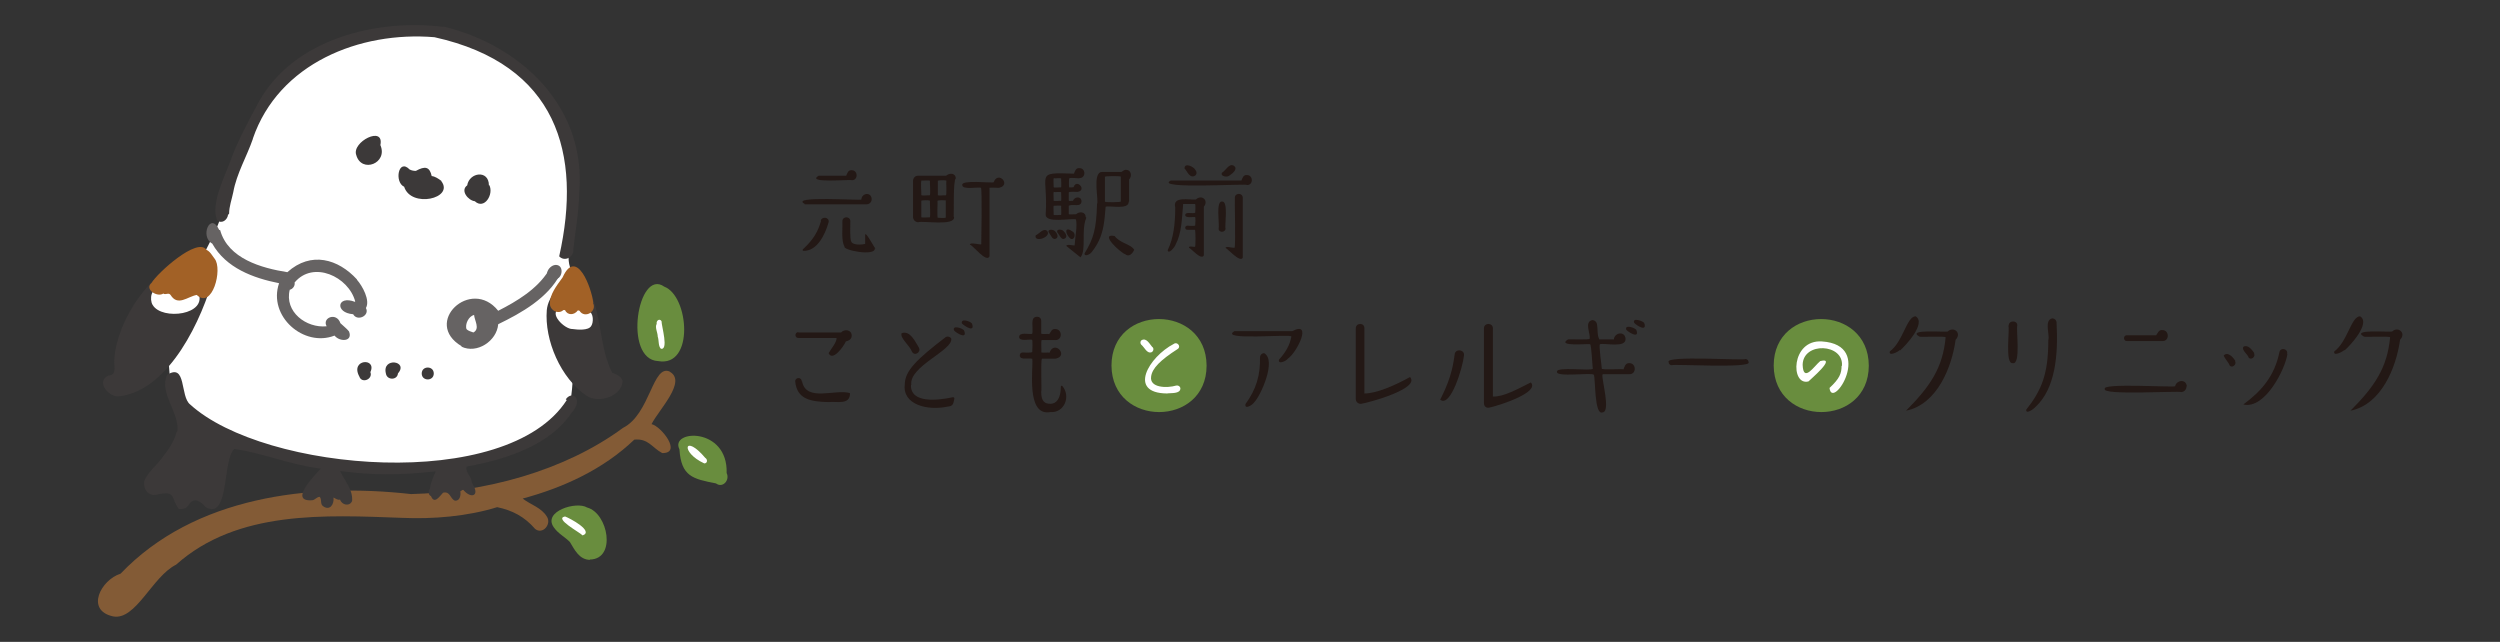 <?xml version="1.0" encoding="UTF-8"?>
<svg id="_レイヤー_1" data-name="レイヤー_1" xmlns="http://www.w3.org/2000/svg" version="1.1" viewBox="0 0 725.6 186.3">
  <rect x="0" y="0" width="725.6" height="186.3" fill="#333333" stroke="none"/>
  <!-- Generator: Adobe Illustrator 29.3.0, SVG Export Plug-In . SVG Version: 2.1.0 Build 146)  -->
  <defs>
    <style>
      .st0 {
        fill: #835b36;
      }

      .st1 {
        fill: #fff;
      }

      .st2 {
        fill: #3c3939;
      }

      .st3 {
        fill: #a26126;
      }

      .st4 {
        fill: #666363;
      }

      .st5 {
        fill: #231815;
      }

      .st6 {
        fill: #698d3e;
      }
    </style>
  </defs>
  <path class="st1" d="M64.3,62.2c-1.6,6.8-14.4,27.3-16.2,34,.3,1,1.3,14.6,1.3,14.6,0,0,3.6,10.7,6.5,11.7,2.9,1,16.5,6.5,20.1,7.5s29.2,5.5,29.2,5.5c0,0,13.9-.6,17.8-.3s17.5-2.3,17.5-2.3c8.5-3.5,19.8-4.9,24.9-15.6,1-3.9,1.3-17.5,1.3-17.5,0,0,0-18.5-1.3-22.4s1-12.6,1-12.6l-1.6-23.3c-5.4-13.2-18.3-29.2-34.3-31.1-2.6-.3-20.1-.6-20.1-.6l-15.2,5.2s-13,7.1-13,7.1c-7.4,10.9-14.4,27.5-17.8,40.2Z"/>
  <path class="st6" d="M350.2,106.1c0,18-27.5,18-27.6,0,0-18,27.5-18,27.6,0Z"/>
  <path class="st1" d="M334.6,100.8c.3.5.2,1.1-.3,1.4-1.4.6-2.1-1.4-3.1-2.2-.3-.4-.3-1,.2-1.3,1.4-.7,2.3,1.2,3.1,2.1ZM334.1,109.3c-.5,3.3,4.6,3.4,7.3,2.6.6-.1,1.1.2,1.2.8,0,1.7-2.8,1.3-3.9,1.5-11.5-.1-5.3-10.6,2-14.4,1-.7,2.2.8,1.1,1.5-5,3.2-7.4,5.6-7.7,8Z"/>
  <path class="st6" d="M542.4,106.1c0,18-27.5,18-27.6,0,0-18,27.5-18,27.6,0Z"/>
  <path class="st1" d="M534.6,106.2c.6-6.5-11.3-7.1-11.4-.3.2,5.3,3.3.4,5.1-1.1,5.1-1.3-3.2,5.6-3.4,5.9-5.3,1.4-5.1-12.2,3.9-11.6,15.5,1,2.9,20.3,2.2,13.5,2.9-2.7,3.5-4.2,3.5-6.4Z"/>
  <path class="st5" d="M238.2,64.1c.3-1.4,2.6-1.1,2.3.4-1.1,3.9-3.5,8.5-7.4,8.3-.3-.2-.1-.4,0-.5,3.1-2.9,4.3-5.1,5.2-8.2ZM233.6,59.2c-4.8-2.5,16.8-.9,16.4-1.3.1-1.9,2.9-2.3,3-.1,0,.8-.6,1.5-1.5,1.5h-18ZM237.6,51h8c.3-.6.5-1.7,1.6-1.6,1.9,0,1.9,3,0,2.9-.1-.3-13.5,1-9.6-1.3ZM253.9,72.1c.2,2.4-9.5.5-8.8-.6-1-1.6-.5-5.4-.6-7.3,0-1.5,2.3-1.5,2.3,0,0,1.1-.2,5.1.3,6,.2.5,1.6,1.1,4,.6,0,0,0-2.7,0-2.7.2-1,2.8,4.1,3,4Z"/>
  <path class="st5" d="M276.9,63c.3,2.7-9.1,1-10.4,1.5-.8,0-1.5-.7-1.5-1.5v-10.5c0-.8.6-1.5,1.4-1.5h8.2c1-.9,2.8-.8,2.8.8-.8.5-.5,10.1-.6,11.1ZM269.9,52.5c0-.3-2.3,0-2.4-.1-.4,0,0,4.1-.1,4.2,0,.3,2.3,0,2.4.1.4,0,0-4.1.1-4.2ZM269.9,58.3c0-.3-2.6-.2-2.5,0,0,0,0,4.7,0,4.7,0,.3,2.3,0,2.4.1.4,0,0-4.7.1-4.9ZM274.5,56.7c.4,0,0-4.1.2-4.2,0-.3-2.6-.2-2.5,0,0,0,0,4.1,0,4.1-.1.3,2.2,0,2.3.1ZM274.6,58.3c0-.3-2.6-.2-2.5,0,.1.1-.2,4.9.1,4.9.1,0,2.4.2,2.3-.1,0,0,0-4.7,0-4.7ZM287.2,54.6v19.8c-.9,2-4.8-3.2-5.7-3.4,0-.8,2.9.1,3.3-.1,0-.2.3-16.4-.1-16.4-.7-.3-5.5.7-5.4-.8-.4-1.6,8.6-.5,9.1-.8,1.3-3.5,5.2.8,1.6,1.6,0,.1-2.6-.2-3,.1Z"/>
  <path class="st5" d="M300.6,68.3c1-.4,2.2-2.2,3.3-1.3,1.5,1.8-3.9,3.6-3.3,1.3ZM315.3,63.2c-1.6,3.7.1,9.3-1.7,11.5,0,0-4.1-3.3-4.1-3.3-.1-.7,2.5,0,2.4-.2.2-3.1.8-5.3.4-7.5-1.3-.5-9,1.3-8.8-1.5.8-11.9-3.5-12.2,8.2-11.8.3-.7.5-1.7,1.6-1.6,1.9,0,1.9,2.9,0,2.9,0,.2-2.6-.3-3,.1,0,.1-.2,2.7.1,2.6.1,0,1.2,0,1.2-.1.9-2.6,4,1,1.1,1.4-.1,0-2.6-.2-2.5.2,0,0,0,2.3,0,2.3,0,.3,1,0,1.2.1.4-1.2,2.4-1.5,2.5.1-.1,1.9-2.4.7-3.7,1.3,0,0,0,2.4,0,2.4,0,.3,2,0,2.1.1.9-.9,2.8-.8,2.8.8ZM306.3,67.2c.5.5,1,1.5.3,2-1.2.7-1.6-1.1-2.2-1.7-.5-1.1,1.4-1,1.9-.3ZM308,51.9c.1-.4-2,0-2.1-.2-.3,0,0,2.5-.1,2.6,0,.3,2,0,2.1.1.3.1,0-2.5.1-2.6ZM308,55.9c.1-.4-2,0-2.1-.2-.3,0,0,2.4-.1,2.5,0,.3,2,0,2.1.1.3.1,0-2.4.1-2.5ZM308,59.8c0-.3-2,0-2.1-.1-.3-.1,0,2.5-.1,2.6,0,.3,2,0,2.1.1.3.1,0-2.5.1-2.6ZM308.8,67.2c.5.5,1.1,1.5.3,2-1.1.7-1.6-1.1-2.2-1.7-.5-1.2,1.5-1,1.9-.3ZM311.3,67.2c1.3.8.3,3.1-.9,1.8-1.4-1.5-1.3-3.4.9-1.8ZM327.6,58.5c.1,2.5-5.4,1.1-6.7,1.5-.4,4.6-.5,8.7-4,13.1-.4.7-2.3,1.6-2.1.4,2.6-4.2,3.4-7.1,3.6-14.3.6-.9-1.5-9.1,1.4-9.3,0,0,5.7,0,5.7,0,.4-.2.8-.7,1.3-.6,1.6,0,1.8,1.9.9,2.8,0,0,0,6.5,0,6.5ZM325.3,51.3c.1-.3-4.7-.2-4.6,0,0,0,0,7.2,0,7.2-.1.3,4.7.2,4.6,0,0,0,0-7.2,0-7.2ZM323.5,68.5c1.7,2.2,4.7,2.3,5.7,4-.5,1.1-1.5,2.2-2.6,1.3-1.3-.4-7.7-6.2-3.1-5.3Z"/>
  <path class="st5" d="M346.8,71.6c.3.2.2-5.1,0-4.9,0,0-2.2,0-2.2,0-.8,0-.8-1.2,0-1.2.1,0,2.4.2,2.3-.1,0-.1.2-2.5-.1-2.4-.5-.1-2.8.4-2.8-.6,0-1.1,2.5-.2,2.9-.7,0,0,.2-2.6-.1-2.5,0,0-3.4,0-3.4,0-.4,4.4-.4,8.4-2.2,11.8-.2.7-2.1,3-2.3,1.6,1.7-3.4,2.2-7.7,2.2-12.4-.9-3.4,4.3-2.1,6-2.3,1.7-1.6,3.8.3,2.3,2.1,0,0,0,14.1,0,14.1-.7,1.6-3.7-2-4.3-2.2-.2-.7,1.6-.1,1.8-.3ZM361.9,53.7c.5-.5-27.1,1.3-22.1-1.3,0,0,20.5,0,20.5,0,.3-.6.5-1.7,1.6-1.6,1.9,0,1.9,3,0,2.9ZM347,49.4c.4.5.4,1.3-.2,1.6-1.5.9-2.2-1.3-3-2.1-.1-1.8,2.7-.6,3.2.5ZM353.7,66.3c.3-.9-.9-8.1,1-7.8,1.9-.2.7,7,1,7.8,0,1.3-2.1,1.3-2,0ZM356.9,50.9c-.6.7-2.9.3-2.2-.8,1.1-.6,2-2.8,3.4-2,1.3.9-.3,2.2-1.2,2.8ZM358.3,71.9c.4,0,0-14.3.1-14.5,0-1.5,2.3-1.5,2.3,0,0,0,0,17.4,0,17.4-.8,1.6-4.6-2.9-5-2.8,0-.7,1.9,0,2.5-.1Z"/>
  <path class="st5" d="M231.7,96.5h12.4c1-1.1,3.1-.8,3.1.9,0,1.1-.9,1.5-1.7,1.7-.7,1.6-3.9,5.9-5,3.4.8-1.4,2.4-3.2,2.3-4.4,0,0-11.1,0-11.1,0-1.1,0-1.1-1.7,0-1.7ZM232.8,110.7c1.2,6.1,9.7,2.1,13.9,3.4.1,3.6-4,2.3-6.2,2.6-5.2-.1-9.2-.8-9.7-6,0-1.3,1.9-1.3,1.9,0Z"/>
  <path class="st5" d="M261.7,96.7c2.5-.9,4,2.6,5,4.2.7,1.3-1.2,2.6-2,1.2-.7-1.9-3.6-4-3-5.4ZM264.4,111.7c-.2,5.5,7.9,4.5,12.1,3.6.3,0,.5,0,.5.4-.3,1.2-.2,2.2-1.9,2.3-6,1.3-13.2-.6-12.5-6.4,0-4,3.6-7.4,11.8-13.7.5-.4,1.4-.2,1.7.4.5,3.4-12.3,8-11.6,13.4ZM276.9,95.9c-.6-1.7,2.5-.6,2.9,0,1.1,2.7-2.1.9-2.9,0ZM279.2,93.9c-.5-1.6,2.4-.7,2.9,0,1,2.7-2,.9-2.9,0Z"/>
  <path class="st5" d="M302.2,93.3v3.5c0,.3,2.1,0,2.3.2.5-.6.7-1.6,1.8-1.5,2.1,0,2.1,3.3,0,3.2,0,0-3.9,0-3.9,0-.4-.1,0,3.4-.2,3.5,0,.3,2.2,0,2.4.2,1.4-3.9,5.7.9,1.8,1.7,0,0-4,0-4,0-.4,1,0,9.1-.2,9.7,0,2.8,1.1,3.4,2.7,3.4s3-1.4,3-5c0-.2.2-.3.4-.2,2.6,3,.6,7.9-3.4,7.6-7.3,1.4-4.9-13.1-5.3-15.4.1-.3-2.7,0-2.8-.2-1.1,0-1.1-1.7,0-1.7.1,0,2.9.2,2.8-.2,0,0,.2-3.6-.1-3.5-.7-.2-3.7.6-3.7-.8,0-1.5,2.9-.7,3.7-.9.4.1,0-3.6.2-3.7,0-1.7,2.6-1.7,2.5,0Z"/>
  <path class="st5" d="M374.8,97.7c.5-.9-21.4,1.3-16.5-1.6,0,0,16.8,0,16.8,0,5.9-3.1,1.4,6.1-1.3,8-.5.7-2.9,1.8-2.6.3,2.1-2.3,3.2-4.4,3.6-6.7ZM361.4,117.4c3.3-4.5,4.4-8.6,4.3-13.6,0-.7.5-1.3,1.2-1.3,3.7,2-1,12.4-2.9,14.3-.5.8-2.8,2.1-2.5.6Z"/>
  <path class="st5" d="M409.3,109.5c2.8,3.3-11.8,7.3-14.2,7.7-.8.1-1.6-.5-1.6-1.4v-20.5c0-1.7,2.6-1.7,2.5,0,0,0,0,18.9,0,18.9,3.5,0,8.8-2.3,13.3-4.8Z"/>
  <path class="st5" d="M422.2,102.9c.1-1.8,3-1.5,2.7.3-.3,3.3-3.9,15.3-6.9,12.8,2.6-5.1,3.6-8.6,4.2-13.1ZM444.3,111c2.7,2.8-8.8,6.6-12,7.3-.9.2-1.6-.3-1.6-1.3v-21.7c0-1.7,2.6-1.7,2.6,0,0,0,0,19.8,0,19.8,3.1.1,7.2-2.2,11-4.1Z"/>
  <path class="st5" d="M462.6,108.8c-.4-.8-11,.8-10.7-.9-.3-1.6,10.1-.1,10.4-.9-.1-.2-.4-7.1-.8-7.1-.5-.2-9.9.8-6.4-1.4.2-.1,6.3.2,6.3-.2.2-1.7-1.6-4.8.7-5.4.7,0,1.3.5,1.4,1.2.3,1.4,0,3.2.7,4.4,0,0,4.2,0,4.2,0,.2-2,3.2-2.5,3.4-.2.2,2.8-5.9,1.2-7.4,1.6-.5,0,.6,7,.5,7.1,0,.4,6.1,0,6.3.2.3-.8.6-1.9,1.7-1.8,2.1,0,2.1,3.3,0,3.2,0,0-7.6,0-7.6,0,0,0-.2,0-.2.2-.3,1.2,2.5,10.8,0,10.9-2.4.9-2-9.9-2.5-10.9ZM472,95.7c-.5-1.6,2.4-.6,2.9,0,1.1,2.7-2.1.9-2.9,0ZM474.3,93.7c-.6-1.6,2.4-.6,2.9,0,1,2.7-2.1.9-2.9,0Z"/>
  <path class="st5" d="M507.5,105.1c1.3,1.9-22,.5-22.3.9-.5,0-.9-.4-.9-.9-1.2-2,22-.4,22.3-.9.5,0,.9.4.9.9Z"/>
  <path class="st5" d="M551.4,101.6c-.6.6-3.3,1.9-2.9.4,3.9-2.9,4.9-10.2,7.5-10.2,3.2,2-3,8.6-4.5,9.9ZM565.2,96.3c1.8-1.8,4.3.4,2.4,2.3-1.1,8-5.4,18.8-14.4,20.6,7-7,10.7-12.5,11.5-21.3,0-.4-7.5,0-7.6-.2-4-2.3,7.7-1.2,8.1-1.5Z"/>
  <path class="st5" d="M583,94.5c0-1.6,2.6-1.6,2.5,0-.4,1.1,1.1,11.4-1.3,10.9-2.4.4-.8-9.9-1.3-10.9ZM596.9,93.7c.5,9.2-.3,19-6.1,24.4-.5.6-2.9,2.3-2.7.8,4.5-5.7,6.4-10.4,6.4-20.2.5-1.4-1.3-5.7,1.1-6.3.7,0,1.3.5,1.3,1.3Z"/>
  <path class="st5" d="M634.6,112.2c0,.9-.7,1.6-1.6,1.6-.5-.4-23,1-22.1-.9-1.1-1.8,20.1-.4,20.4-.8.4-1.8,3.2-2.2,3.4,0ZM627.6,95.8c2.1,0,2.1,3.3,0,3.2,0,0-10.3,0-10.3,0-1.1,0-1.1-1.7,0-1.7,0,0,8.5,0,8.5,0,.5-.6.7-1.6,1.8-1.5Z"/>
  <path class="st5" d="M648.7,104.8c.6,1.1-1,2.2-1.6,1.2-.2-.7-1.3-1.8-1.7-2.8,1.1-1.3,2.8.5,3.4,1.6ZM654.2,102.6c.6,1-1,2.1-1.6,1.1,0-.6-2.3-2.3-1.4-3.1,1.3-.6,2.4.9,3.1,1.9ZM663.9,102.7c-.5,4.1-6.4,16.2-12.8,14.7,5.3-3.9,9.1-8.3,10.5-15.3.4-1.4,2.6-.8,2.2.6Z"/>
  <path class="st5" d="M680.4,101.6c-.6.6-3.3,1.9-2.9.4,3.9-2.9,4.9-10.2,7.5-10.2,3.2,2-3,8.6-4.5,9.9ZM694.2,96.3c1.8-1.8,4.3.4,2.4,2.3-1.1,8-5.4,18.8-14.4,20.6,7-7,10.7-12.5,11.5-21.3,0-.4-7.5,0-7.6-.2-4-2.3,7.7-1.2,8.1-1.5Z"/>
  <g>
    <path class="st2" d="M180.7,110.6c-.3-1.4-1.8-1.9-3-2.4-3.7-7.1-3-16.2-6.5-23.7-.8-2.9-2.7-9.1-6.1-4.6-2.4,3.1-6,5.9-6.4,10.1-.7,8.7,4,19.8,11.6,24.9,3.5,2.3,10.2.1,10.4-4.3Z"/>
    <path class="st2" d="M62.1,80c0-3.4-3.8-9.3-7-4.9-10.9,2.4-21.1,17.7-21.9,28.9-.3,1.6,1,4.9-1.7,5-3.9,1.7.2,6.6,3.3,6,14.5-1.9,23.9-22.5,27.3-35Z"/>
    <path class="st6" d="M191,104.8c-10.2-.5-5.9-27.1,1.8-21.6,7.2,2.7,8.8,23.5-1.8,21.6Z"/>
    <path class="st6" d="M207.8,140.3c-6.7-1.3-10.1-2-10.6-9.9-2.9-5.7,14.1-6.6,13.7,6.9,1,2-1.1,4.5-3.1,3Z"/>
    <path class="st6" d="M171.2,162.5c-3.1-.1-4.4-2.9-5.8-5.2-1.5-1.5-3.5-2.5-4.7-4.3-3.2-4.6,6.6-7.6,9.7-5.7,6.1,1.6,8.6,15,.8,15.1Z"/>
    <path class="st1" d="M191.8,101.2c-.8-.8-.5-2.4-.9-3.5,0-1.2-.9-2.7-.3-3.7-.2-.9.8-1.7,1.4-.8,0,1.5,2.2,8.7-.3,8Z"/>
    <path class="st1" d="M204.4,134.5c-7.1-3.3-5.8-8.8.3-1.6.7.4.7,1.6-.3,1.6Z"/>
    <path class="st1" d="M169.1,155.4c-.8-.9-8.4-4.9-5.1-5.5,1.4.5,8.5,4.3,5.1,5.5Z"/>
    <path class="st0" d="M194.4,107.9c5,2.8-3.1,10.9-5.3,15.2,2.8.6,9,8.5,3.1,8.4-3-1.6-4-4.3-8.1-3.9-9,8.6-20.5,13.9-32.4,17.1,2.3,1.8,5.4,2.6,7,5.2,1.5,2.2-1.2,5.4-3.4,3.6-3-3.5-6.6-5.4-11-6.3-8.7,2.7-18.7,3.5-27.6,3.1-22.3-.8-47.8-2.3-65.6,13.6-6.9,3.4-11.7,16.3-18.3,15-8.1-1.8-3.5-10.6,2.2-12.4,21.4-22.4,54.9-26.4,84.3-23.1,21.2-.5,44.4-6.6,61.5-19.2,8-4,8.6-18.8,13.7-16.3Z"/>
    <path class="st2" d="M127.2,141.8c0-1,1.5-1,1.5,0,0,1-1.5,1-1.5,0Z"/>
    <path class="st4" d="M135.4,95.5c.5.6,1.3.7,2,1,2-1.1.3-3.5.2-5.1-1.6.4-2.7,2.7-2.2,4.2ZM134,100.5c-11.5-6.8,2.7-20.2,10.6-10.3,5.5-2.8,11.3-6.3,14.6-11.6.9.8,2.2,1.1,3.4,1-3.6,6.9-11.2,11.2-18,14.5-.4,4.9-6.2,8.7-10.7,6.5Z"/>
    <path class="st2" d="M57,146.9s0,0,0,0c0,0,0,0,0,0Z"/>
    <path class="st2" d="M57,146.9s0,0,0,0c0,0,0,0,0,0Z"/>
    <path class="st2" d="M57,146.9s0,0,0,0c0,0,0,0,0,0Z"/>
    <path class="st2" d="M59.9,147.1s0,0,0,0c0,0,0,0,0,0,0,0,0,0,0,0Z"/>
    <path class="st2" d="M104.3,109.3c-2.8-5.1,5.2-5.6,3.2-1.3.8,2.1-2.5,3.4-3.2,1.3Z"/>
    <path class="st2" d="M112,108.4c-1.2-4.8,6.7-3.7,3.5,0-.2,2-3.2,2-3.5,0Z"/>
    <path class="st2" d="M122.4,108.4c0-2.3,3.5-2.3,3.5,0,0,2.3-3.5,2.3-3.5,0Z"/>
    <path class="st2" d="M51.1,146.5s0,0,0,0c0,0,0,0,0,0Z"/>
    <path class="st2" d="M51.2,146.6s0,0,0,0c0,0,0,0,0,0Z"/>
    <path class="st2" d="M57,146.9s0,0,0,0c0,0,0,0,0,0h0Z"/>
    <path class="st2" d="M128.1,52.5c-.8-.6-1.8-1.3-2.8-1.4-.6-2.7-1.9-3-4.6-1.5-.6,0-1.2-.1-1.8-.4-3.3-3.4-4.5,3.7-1.6,5,2,6.3,14.6,3.4,10.8-1.6Z"/>
    <path class="st2" d="M141.9,53.8c0-4.6-5.7-3.8-6.3,0-2.1,1.5.3,4.4,2.2,4.6,2.8,2.6,5.6-2.1,4.2-4.7Z"/>
    <path class="st2" d="M110.4,42.1c1.2-5.8-8.4-.9-7,2.9,1.5,5.4,9.3,2.4,7-2.9Z"/>
    <path class="st2" d="M72.8,41.9s0,0,0,0c0,0,0,0,0,0Z"/>
    <path class="st2" d="M128.7,7.8c-19.4-2.4-43.5,3.5-53.6,21.8-3,5.6-6.2,11.4-8.3,17.3-1.5,4.2-5.7,12.2-3.8,17,1.3,1.2,3,0,3.2-1.6.1,0,.2-.2.3-.3,0-2.1.8-4.2,1.2-6.2,0,0,0,0,0,0,0,0,0,0,0,0,0,0,0,0,0,0,1-5.5,3.9-10.3,5.7-15.5,0,0,0,0,0,0,0,0,0,0,0,0,0,0,0,0,0,0,0,0,0,0,0-.1,0,0,0,0,0,0,7.5-21.8,31-31.2,52.7-29.4,35.6,7.9,42.9,33.8,36.2,63.6,1.6,1.7,4.3.2,4.1-2,.6-5.4,1.6-10.8,1.7-16.3,2.2-24.8-16.6-42.9-39.4-48.4Z"/>
    <path class="st1" d="M57.6,84.8c-.4-.3-.8-.2-1.2,0-1.9-2.4-6.7-1.3-10-.6-2.5-1.1-3.1,2.7-2.1,4.3,2.7,4.6,16.2,2.9,13.2-3.7Z"/>
    <path class="st1" d="M170.9,90.4c-.4-.1-.7,0-1,.3-2.6-2.2-6.3-2.6-7.4-1.1-3.5,1.1,1.3,6,3.7,5.9,1.4.2,4.6.5,5.4-.9.7-1,.7-3.8-.7-4.2Z"/>
    <path class="st3" d="M172.2,88c-.4-4.3-4.9-16.4-8.9-7.5-1.9,2.6-3.7,5-3.7,7.5-.1,2,2.4,3.4,3.9,2,.2,0,.4,0,.5,0,.7,1.6,2.7,1.5,3.7.1.2,0,.3,0,.5.1,1.5,2.4,5.2.2,3.9-2.3Z"/>
    <path class="st3" d="M62.3,75.1c-.7-.9-1.3-2.1-2.4-2.6-2.6-3.8-14.3,6.8-15.9,9.6-2.2,1.8,1.6,4.3,3.4,3.1.7.5,1.5-.4,2.1.4,2.1,3.4,4.9.5,7.6,0,4.5,4.3,7.6-7.5,5.2-10.5Z"/>
    <g>
      <path class="st2" d="M164.5,116.1c-17.3,27-87.8,20.9-109.3,1.3-3-2.3-1-12.2-6.7-8.6-2.4,5.3,3.6,10.9,3,16.3,0,0-.1.1-.2.2-.8,3-2.6,5.5-4.5,7.9,0,0,0,0,0,0-1.6,2.1-3.8,3.8-4.9,6.3-.5,2.5,1.3,4.8,3.9,4,5.5-1.2,3.7,1.2,6.1,4.2,1.2.2,2.3-.2,2.9-1.2,0,0,0,0,0,0,0,0,.2-.2.2-.3,0,0,0,0,0,0,1.5-2.1,3.5-.4,4.7,1,0,0,0,0,0,0,7,3.9,4.8-13.8,8.3-16.9,8.4,1.2,16.5,4.7,25.1,5.7-1.9,2.1-9.3,9.6-2.6,9.2.9,0,1.4-1,2.3-1,.7.8,0,2.2,1.1,2.8,1.8,1.2,3.1-.5,2.9-2.6.6.3,1.2.8,1.9.6.5,1.6,2.8,2.1,3.5.4.2-3.4-1.9-5.4-3.5-8.7,9.5,1.3,17.8,1.2,27.8.1-.8,1.7-1.5,3.3-1.7,5-.5.7-.6,1.8.3,2.2,1,2.5,2.5,0,3.5-1,2.1-.5,2,1.7,3.4,2.3,1.5.2,1.8-1.6,1.6-2.7.3-.1.5-.4.8-.5,2.4,2.9,4.9,1.7,2.8-1.5,0-.2-.2-.5-.3-.7,0-1.6-1.8-2.6-1.5-4.3,0,0,0,0,.1-.2,12.3-2.2,24.4-6.6,30.4-15.6,3.5-3.8.3-6.7-1.7-3.9ZM129.4,139.9s0,0,0-.1c0,0,0,0,0,.1,0,0,0,0-.1,0ZM132.4,143.1s0,0,0,0c0,0,0,0,0,0,0,0,0,0,0,0Z"/>
      <path class="st2" d="M43.4,143.4s0,0,0,0c0,0,0,0,.1,0,0,0,0,0,0,0,0,0,0,0,0,0Z"/>
    </g>
    <path class="st4" d="M103.6,81.1c-5.4-5.9-13.3-8.3-20.2-2.1-7.5-1.2-17.2-3.9-19.5-12.2,0,0-.2,0-.3-.1-2.5-5.4-5.7,2-2,4,4,7.1,11.9,10,19.4,11.5-3.3,9.6,7.2,18.7,16.1,15.2,1.5,1.9,5.4,1.8,4.2-1.2-.7-.9-1.7-1.6-2.5-2.4-1.1-3.3-5.4-1.6-4,.9-5.9.6-12.3-4.2-10.7-10.6.9-.2,1.6-1.2,1.4-2.1,5.4-6.5,15.7-1.7,17.6,5.5,0,0,0,0-.1.1-5.2-2-5.9,3.2-.5,3.6,1.2,2.2,4.9.4,3.7-1.8,1.3-2.2-1-6.4-2.6-8.2Z"/>
    <path class="st4" d="M160.9,81c-.3,0-.7,0-.9-.3-2.6-.6-.5-4,1.5-3.8,2.4.2,1.7,4.4-.6,4.1Z"/>
  </g>
</svg>